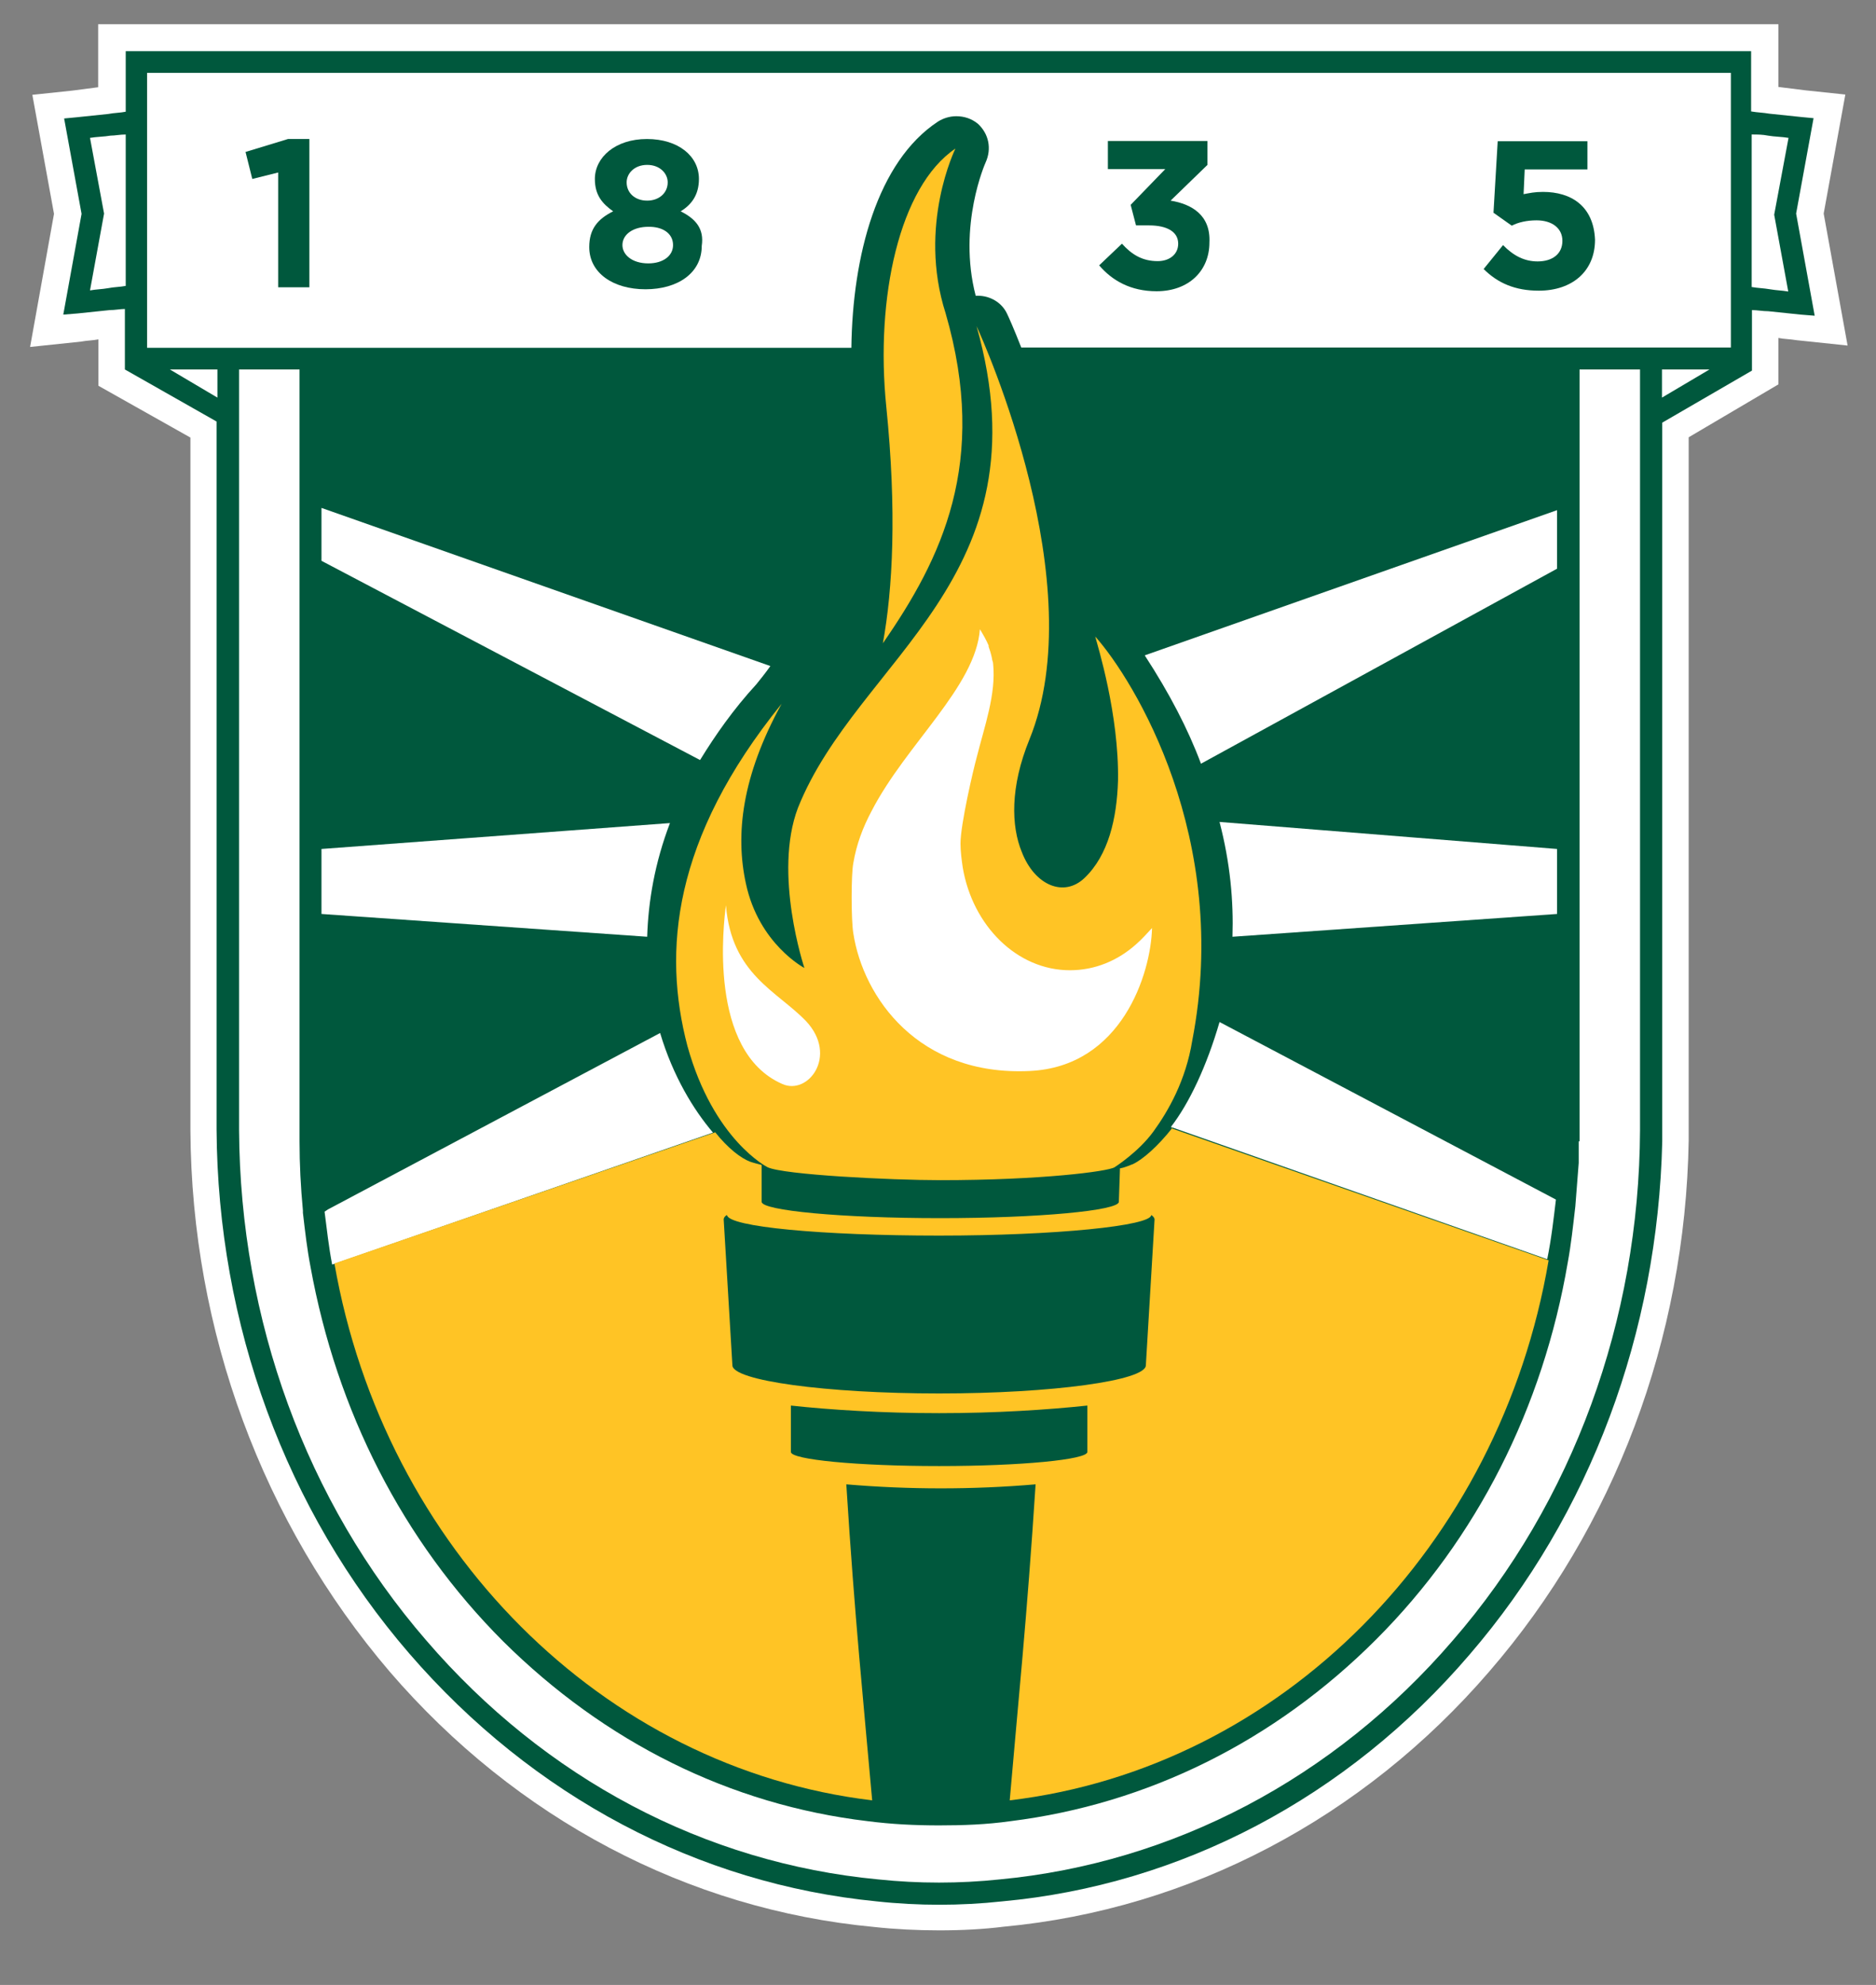<?xml version="1.0" encoding="utf-8"?>
<!-- Generator: Adobe Illustrator 25.2.0, SVG Export Plug-In . SVG Version: 6.00 Build 0)  -->
<svg version="1.1" id="Horizontal_FInal" xmlns="http://www.w3.org/2000/svg" xmlns:xlink="http://www.w3.org/1999/xlink" x="0px"
	 y="0px" viewBox="0 0 667 705.4" style="enable-background:new 0 0 667 705.4;" xml:space="preserve">
<rect x="0" y="0" width="667" height="705.4" fill="#808080" stroke="none"/>
<style type="text/css">
	.st0{fill:#FFFFFF;}
	.st1{fill:#00583D;}
	.st2{fill:#FFC425;}
</style>
<g>
	<path class="st0" d="M333.9,686c-7.7,0-15.8-0.4-23.1-1.2c-66.2-6.2-127.3-38.5-172.3-90.8c-45-52.7-70.4-120.8-70.8-192.3V155.5
		L35,137.1v-16.5c-1.9,0.4-4.2,0.4-6.2,0.8l-18.1,1.9l8.5-47.3l-7.7-42.3l14.2-1.5c3.1-0.4,6.2-0.8,9.2-1.2V8.6h597.4v22.3
		c3.1,0.4,6.5,0.8,9.6,1.2l14.2,1.5l-7.7,42.3l8.5,46.9l-18.1-1.9c-2.3-0.4-4.6-0.4-6.5-0.8v16.5l-31.9,18.8v250
		c-1.2,70.4-26.5,137.3-70.8,188.5c-45,52.3-106.6,84.6-172.7,90.8C349.7,685.6,342,686,333.9,686z"/>
	<g>
		<path class="st1" d="M638.6,75.9l6.2-33.9l-4.2-0.4c-3.8-0.4-7.7-0.8-11.5-1.2c-2.3-0.4-4.2-0.4-6.5-0.8V18.2H44.7v21.5
			c-1.9,0.4-4.2,0.4-6.2,0.8c-3.8,0.4-7.7,0.8-11.5,1.2l-4.2,0.4l6.2,33.9l-6.5,35.8l5-0.4c3.8-0.4,7.7-0.8,11.5-1.2
			c1.9,0,3.8-0.4,5.4-0.4v21.5l0,0l0,0L77,149.8v251.6c0.4,69.2,24.6,135.4,68.5,186.2c43.9,50.8,102.7,81.9,166.2,88.1
			c7.3,0.8,15,1.2,22.3,1.2c7.3,0,15-0.4,22.3-1.2c63.5-5.8,122.7-36.9,166.2-87.7c43.1-50,66.9-114.6,68.5-182.3V150.2l31.9-18.5
			l0,0l0,0v-21.5c1.9,0,3.8,0.4,5.8,0.4c3.8,0.4,7.7,0.8,11.5,1.2l5,0.4L638.6,75.9z"/>
	</g>
	<g>
		<path class="st0" d="M39.3,48.2c-2.3,0.4-5,0.4-7.3,0.8l5,26.9l-5,27.3c2.3-0.4,4.2-0.4,6.5-0.8c1.9-0.4,4.2-0.4,6.2-0.8V47.8
			C42.7,47.8,40.8,48.2,39.3,48.2z"/>
	</g>
	<g>
		<path class="st0" d="M635.9,49c-2.3-0.4-5-0.4-7.3-0.8c-1.9-0.4-3.8-0.4-5.8-0.4v54.2c2.3,0.4,4.2,0.4,6.5,0.8
			c2.3,0.4,4.2,0.4,6.5,0.8l-5-27.3L635.9,49z"/>
	</g>
	<polygon class="st0" points="590.9,131.3 590.9,141.3 607.8,131.3 	"/>
	<polygon class="st0" points="77.3,131.3 77.3,141.3 60.4,131.3 	"/>
	<path class="st0" d="M561.3,405.6v7.7l-1.2,15.4c-0.8,6.9-1.5,13.5-2.7,20c-8.8,51.5-32.3,98.1-68.1,133.9
		c-36.2,36.2-81.2,58.5-130,64.6c-8.5,1.2-16.9,1.5-25.4,1.5c-8.5,0-16.9-0.4-25.4-1.5c-48.9-5.8-93.5-28.1-129.6-63.9
		c-35.8-35.8-59.2-81.9-68.5-133.1c-1.2-6.2-1.9-12.3-2.7-19.2v-0.4v-0.4c-0.8-8.5-1.2-16.5-1.2-24.6V131.3H85v270.4
		c0.4,67.3,23.8,131.9,66.5,181.2c42.3,49.2,99.2,79.2,160.8,85c14.2,1.5,28.9,1.5,43.1,0c61.5-5.8,118.9-35.8,161.2-85
		c42.7-49.2,66.2-113.9,66.5-181.2v-3.8V131.3h-21.5v274.3H561.3z"/>
	<g>
		<path class="st0" d="M273.9,236.7l-159.6-56.2v18.8l134.6,70.8c5.4-8.8,11.9-18.1,20-26.9C270.1,241.7,272,239.4,273.9,236.7z"/>
		<path class="st0" d="M114.3,301.7v23.1l115.8,8.1c0.4-12.7,2.7-26.2,8.1-40.4L114.3,301.7z"/>
		<path class="st0" d="M438.2,332.9l115.4-8.1v-23.1l-120-9.6C437.4,306.7,438.6,320.2,438.2,332.9z"/>
		<path class="st0" d="M553.6,202.1v-20.8L407,232.9c8.8,13.5,15.4,26.2,20,38.5L553.6,202.1z"/>
		<path class="st0" d="M116.6,429.8l-1.2,0.8c0.8,6.2,1.5,12.7,2.7,18.8l135.4-46.9l0,0c-6.9-8.1-14.2-20-18.8-35.4L116.6,429.8z"/>
		<path class="st0" d="M550.1,447.5c1.5-7.3,2.3-14.6,3.1-21.2l-119.6-63.1c-4.6,15.8-10.8,28.9-17.3,37.3L550.1,447.5z"/>
	</g>
	<g>
		<path class="st0" d="M615.1,25.9H52.3v97.7h250.4c0.4-32.7,9.2-66.2,30.8-80.4c1.9-1.2,4.2-1.9,6.5-1.9c2.7,0,5.4,0.8,7.7,2.7
			c3.8,3.5,5,8.8,2.7,13.8c0,0-10,22.3-3.5,47.3c0.4,0,0.4,0,0.8,0c4.2,0,8.5,2.3,10.4,6.5c0.4,0.8,2.3,5,5,11.9h252.3V25.9H615.1z"
			/>
	</g>
	<g>
		<path class="st2" d="M397.8,427.1c0,3.1-28.5,5.8-63.5,5.8s-63.5-2.7-63.5-5.8V414c-1.5-0.4-3.1-0.8-4.2-1.2
			c-3.1-1.2-7.7-4.6-12.3-10.4l0,0l0,0L118.9,449c17.7,101.2,95.4,179.3,191.2,190.8c-3.1-35-6.2-64.6-9.2-112.3
			c22.3,1.9,45,1.9,67.3,0c-3.1,48.1-6.2,77.3-9.2,112.3c96.6-11.5,174.3-90.4,191.6-191.9L416.6,401c0,0,0-0.4,0.4-0.4l0,0
			c-5.4,6.9-10.8,11.5-14.2,13.1c-1.2,0.4-2.7,1.2-4.6,1.5l0,0L397.8,427.1z M386.6,516c0,2.7-23.5,5-52.7,5
			c-29.2,0-52.7-2.3-52.7-5v-16.5c13.8,1.5,32.3,2.7,52.7,2.7c20.4,0,38.5-1.2,52.7-2.7V516z M408.9,462.1
			C408.9,462.1,408.9,462.5,408.9,462.1 M407.4,485.2c0,5.4-33.1,10-73.5,10s-73.5-4.6-73.5-10l-3.1-51.9c0-0.4,0.4-1.2,1.2-1.5
			c0.4,4.2,33.9,7.3,75.4,7.3s75.4-3.5,75.4-7.3c0.8,0.4,1.2,1.2,1.2,1.5L407.4,485.2z"/>
		<g>
			<path class="st2" d="M423.9,369.8c-2.3,14.2-8.5,25-13.8,32.3s-13.8,12.7-13.8,12.7c-2.3,1.5-26.2,4.6-61.9,4.6
				c-17.7,0-55.8-1.9-61.5-4.6c0,0-19.2-9.6-28.5-43.1c-8.8-33.5-5.4-73.5,33.5-121.6c-14.2,25.8-16.5,46.5-12.7,63.9
				c4.6,21.5,20.8,30,20.8,30s-11.2-33.5-2.3-56.9c21.2-53.1,88.9-81.5,63.5-171.2c2.7,5.8,41.2,91.9,18.8,146.9
				c-6.9,16.9-6.5,30.8-2.7,40c4.6,11.9,15,16.2,22.3,9.2c8.5-8.1,11.5-21.2,11.9-34.6c0.4-23.5-7.3-48.1-8.1-51.2
				C403.2,241.7,437.8,297.9,423.9,369.8z"/>
		</g>
		<g>
			<path class="st2" d="M336.2,111.3c-10-31.2,3.5-58.5,3.5-58.5c-20,13.5-28.5,53.1-24.6,91.6c3.8,37.3,2.3,65-1.2,84.2
				C334.7,198.6,351.6,164.4,336.2,111.3z"/>
		</g>
		<path class="st0" d="M258.1,321.7c-0.8,6.2-6.5,51.9,20,63.5c9.2,4.2,20-10,8.5-22.3C276.2,352.1,260.1,346.3,258.1,321.7z"/>
		<path class="st0" d="M403.9,335.6c-6.5,5.8-14.6,9.2-23.5,9.2c-18.8,0-34.6-15.8-38.1-36.5c-0.4-2.7-0.8-5.8-0.8-8.5
			c0-6.9,4.6-26.5,5.8-30.8c2.7-10.8,6.9-22.3,5.8-33.1c0-0.8-0.4-1.2-0.4-1.9c-0.4-1.9-0.8-3.1-1.2-4.2v-0.4l0,0
			c-0.8-1.9-1.9-3.8-3.1-5.8c-1.5,20.4-26.2,40.8-38.5,64.6c-3.1,5.8-5.4,11.9-6.5,18.5c-0.8,3.8-0.8,20.4,0,25
			c3.5,22.7,23.1,50.8,62.7,48.9c32.7-1.5,43.1-34.6,43.5-50.8C407.8,331.7,406.2,333.6,403.9,335.6z"/>
	</g>
	<g>
		<polygon class="st1" points="102.4,49.4 87.3,54 89.7,63.6 98.9,61.3 98.9,102.1 110,102.1 110,49.4 		"/>
		<path class="st1" d="M242,75.1c3.8-2.3,6.5-5.8,6.5-11.5l0,0c0-8.1-7.3-14.2-18.5-14.2c-11.2,0-18.5,6.5-18.5,14.2l0,0
			c0,5.8,2.7,8.8,6.5,11.5c-5.4,2.7-8.5,6.2-8.5,12.7l0,0c0,9.2,8.5,15,20,15c11.5,0,20-5.8,20-15.4l0,0
			C250.4,81.3,247.4,77.8,242,75.1z M222.8,64.8c0-3.1,2.7-6.2,7.3-6.2c4.6,0,7.3,3.1,7.3,6.2l0,0c0,3.8-3.1,6.5-7.3,6.5
			C225.8,71.3,222.8,68.6,222.8,64.8L222.8,64.8z M239.3,87.1c0,3.8-3.5,6.5-8.8,6.5c-5.8,0-9.2-3.1-9.2-6.5l0,0
			c0-3.8,3.8-6.5,9.2-6.5C235.4,80.5,239.3,82.8,239.3,87.1L239.3,87.1z"/>
		<path class="st1" d="M416.2,71.3l13.1-12.7v-8.5h-35.4v10h20.4L402,72.8l1.9,7.3h4.6c6.5,0,10.4,2.3,10.4,6.5l0,0
			c0,3.8-3.1,6.2-7.3,6.2c-5.4,0-9.2-2.3-12.7-6.2l-8.1,7.7c4.6,5.4,11.2,9.2,20.4,9.2c11.5,0,18.8-7.3,18.8-17.3l0,0
			C430.5,76.3,423.5,72.5,416.2,71.3z"/>
		<path class="st1" d="M548.6,68.2c-3.1,0-4.6,0.4-6.9,0.8l0.4-8.8h22.3v-10h-31.9l-1.5,25.4l6.5,4.6c2.3-1.2,5.4-1.9,8.8-1.9
			c5.4,0,9.2,2.7,9.2,7.3l0,0c0,4.6-3.5,7.3-8.8,7.3c-4.6,0-8.5-1.9-12.3-5.8l-6.9,8.5c5,5,11.2,7.7,19.6,7.7c11.9,0,20-6.9,20-18.1
			l0,0C566.6,73.2,558.6,68.2,548.6,68.2z"/>
	</g>
</g>
</svg>

